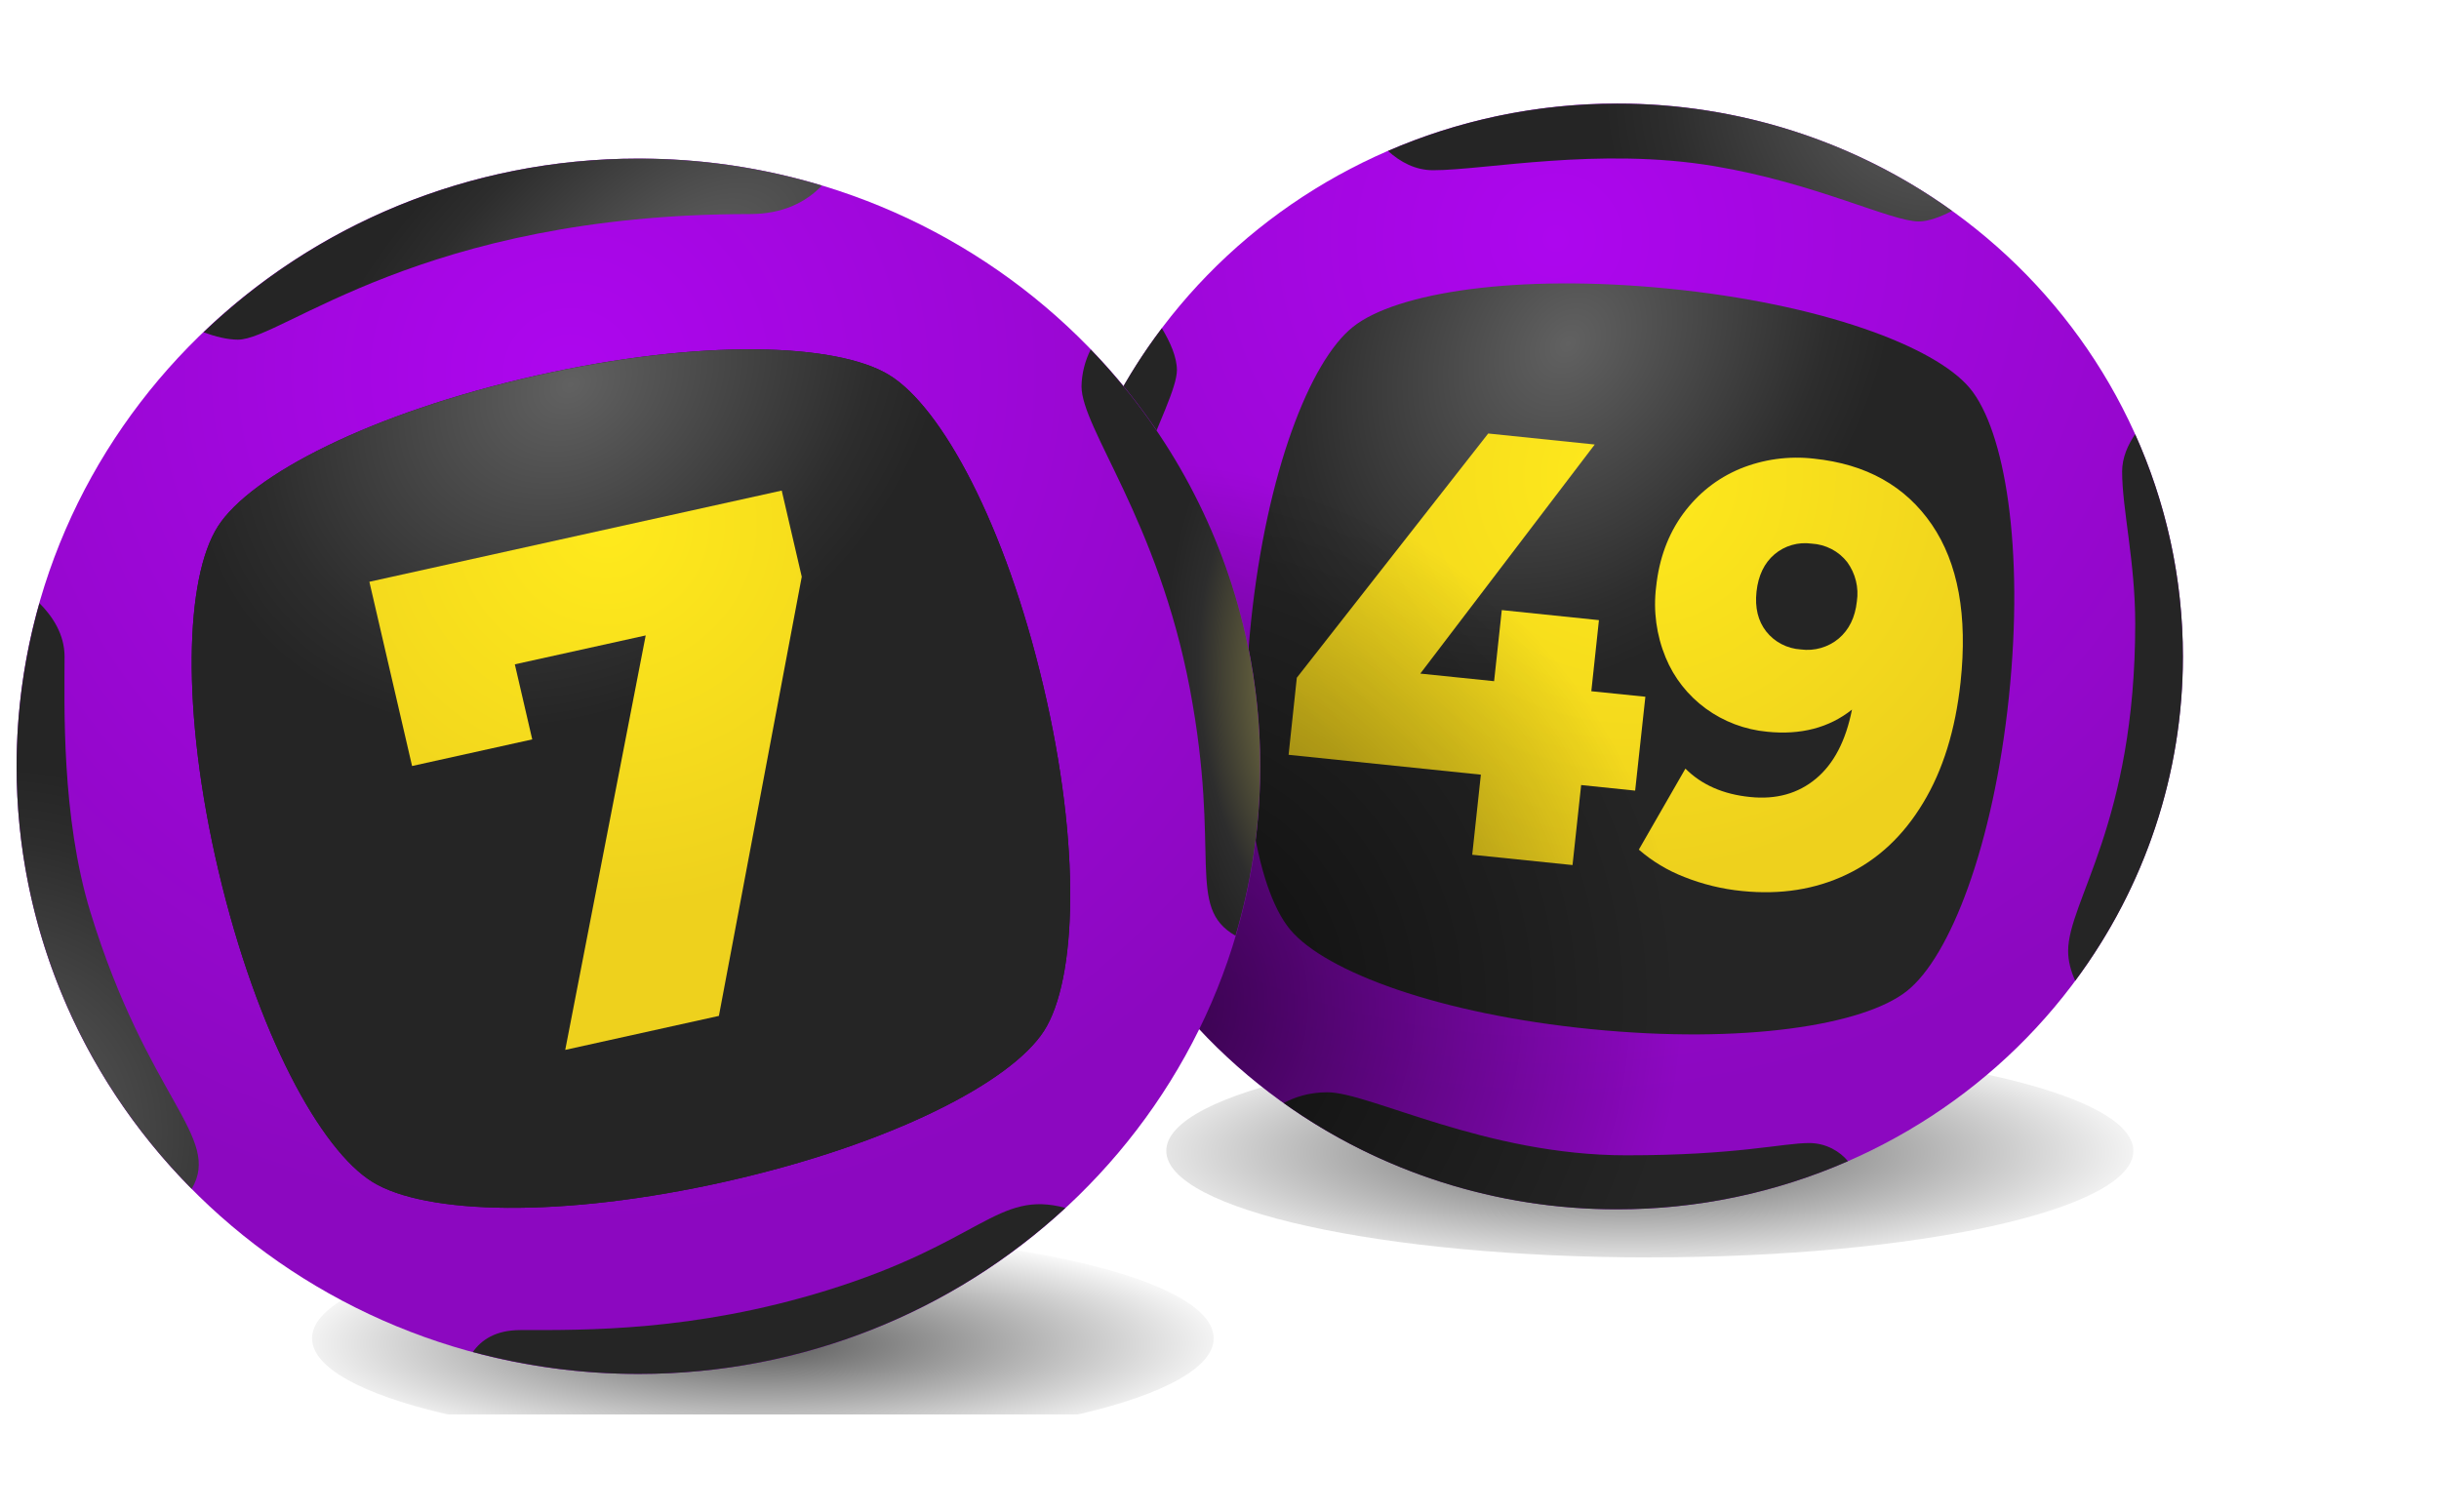 <svg viewBox="0 0 100 62" fill="none" xmlns="http://www.w3.org/2000/svg">
<g clip-path="url(#clip0_6342_78)">
<path d="M67.641 51.559C78.593 51.559 87.469 49.604 87.469 47.19C87.469 44.778 78.593 42.823 67.641 42.823C56.695 42.823 47.818 44.775 47.818 47.19C47.818 49.604 56.695 51.562 67.644 51.562L67.641 51.559Z" fill="url(#paint0_radial_6342_78)"/>
<path d="M31.275 59.245C41.484 59.245 49.761 57.29 49.761 54.876C49.761 52.464 41.487 50.506 31.278 50.506C21.068 50.506 12.794 52.464 12.794 54.878C12.794 57.29 21.068 59.245 31.278 59.245H31.275Z" fill="url(#paint1_radial_6342_78)"/>
<path d="M66.302 49.587C69.348 49.588 72.364 49.002 75.178 47.863C77.992 46.724 80.549 45.055 82.703 42.95C84.857 40.844 86.566 38.345 87.732 35.594C88.898 32.843 89.499 29.894 89.499 26.916C89.499 23.938 88.898 20.99 87.732 18.239C86.566 15.488 84.857 12.989 82.703 10.883C80.549 8.778 77.992 7.108 75.178 5.969C72.364 4.83 69.348 4.245 66.302 4.245C63.256 4.245 60.24 4.83 57.426 5.969C54.612 7.108 52.055 8.778 49.901 10.883C47.747 12.989 46.038 15.488 44.872 18.239C43.706 20.99 43.105 23.938 43.105 26.916C43.105 29.894 43.706 32.843 44.872 35.594C46.038 38.345 47.747 40.844 49.901 42.95C52.055 45.055 54.612 46.724 57.426 47.863C60.24 49.002 63.256 49.588 66.302 49.587Z" fill="url(#paint2_radial_6342_78)"/>
<path d="M80.764 15.917C79.324 14.19 74.638 12.452 68.414 11.836C62.187 11.217 57.243 11.992 55.474 13.403C53.702 14.811 51.93 19.387 51.294 25.473C50.661 31.556 51.458 36.39 52.898 38.12C54.34 39.847 59.023 41.585 65.247 42.201C71.474 42.82 76.418 42.044 78.187 40.634C79.959 39.228 81.731 34.65 82.367 28.567C83 22.481 82.204 17.649 80.764 15.917Z" fill="url(#paint3_radial_6342_78)"/>
<path d="M67.042 32.42L64.828 32.191L64.474 35.472L60.362 35.049L60.716 31.765L52.833 30.951L53.17 27.791L61.017 17.776L65.385 18.227L58.233 27.621L61.259 27.932L61.574 25.017L65.557 25.429L65.245 28.344L67.461 28.57L67.042 32.42Z" fill="url(#paint4_radial_6342_78)"/>
<path d="M79.206 21.51C80.285 23.091 80.677 25.244 80.384 27.973C80.173 29.93 79.661 31.586 78.846 32.928C78.035 34.276 76.989 35.252 75.707 35.862C74.427 36.473 73.001 36.696 71.423 36.536C70.609 36.456 69.81 36.261 69.052 35.959C68.371 35.695 67.741 35.316 67.193 34.839L69.103 31.517C69.764 32.18 70.65 32.571 71.755 32.681C72.818 32.791 73.721 32.543 74.455 31.93C75.186 31.322 75.679 30.376 75.932 29.097C74.992 29.845 73.828 30.145 72.456 30.005C71.543 29.92 70.672 29.591 69.938 29.055C69.204 28.518 68.635 27.795 68.293 26.963C67.913 26.044 67.779 25.046 67.902 24.062C68.026 22.901 68.397 21.903 69.01 21.064C69.626 20.231 70.402 19.615 71.342 19.222C72.298 18.831 73.341 18.688 74.371 18.807C76.517 19.029 78.126 19.931 79.206 21.51ZM75.386 26.185C75.811 25.825 76.061 25.319 76.132 24.662C76.218 24.093 76.076 23.515 75.735 23.047C75.562 22.826 75.342 22.643 75.09 22.513C74.838 22.382 74.56 22.307 74.275 22.291C74.004 22.254 73.728 22.273 73.466 22.349C73.203 22.425 72.96 22.555 72.754 22.731C72.337 23.086 72.09 23.597 72.017 24.265C71.947 24.917 72.079 25.462 72.413 25.891C72.582 26.106 72.796 26.284 73.041 26.411C73.286 26.539 73.557 26.614 73.834 26.631C74.11 26.668 74.392 26.647 74.659 26.57C74.927 26.492 75.175 26.363 75.386 26.185Z" fill="url(#paint5_radial_6342_78)"/>
<path d="M75.769 47.614C72.791 48.918 69.565 49.591 66.302 49.588C61.388 49.595 56.599 48.068 52.633 45.229C53.075 44.993 53.66 44.789 54.425 44.789C56.146 44.789 60.894 47.374 66.679 47.374C71.213 47.374 73.083 46.871 74.18 46.871C74.866 46.871 75.44 47.215 75.766 47.614H75.769ZM87.542 17.806C87.247 18.238 87.008 18.761 87.008 19.335C87.008 20.867 87.545 23.031 87.545 25.572C87.545 33.745 84.794 36.957 84.794 38.998C84.794 39.41 84.907 39.823 85.084 40.216C87.959 36.353 89.505 31.697 89.5 26.92C89.5 23.675 88.796 20.595 87.542 17.806ZM66.302 4.249C62.955 4.249 59.777 4.945 56.908 6.19C57.415 6.644 58.028 6.98 58.759 6.98C60.874 6.98 65.557 6.017 70.287 6.812C74.447 7.51 77.53 9.081 78.674 9.081C79.065 9.081 79.558 8.894 80.036 8.649C76.057 5.784 71.243 4.242 66.302 4.249ZM46.918 39.369C48.401 38.107 47.309 35.717 47.309 35.717C47.309 35.717 45.2 32.775 45.2 26.917C45.2 21.06 48.254 16.602 48.254 15.175C48.254 14.647 47.981 14.031 47.636 13.459C44.687 17.352 43.099 22.072 43.108 26.917C43.108 31.518 44.514 35.791 46.918 39.369Z" fill="url(#paint6_radial_6342_78)"/>
<path d="M66.302 49.587C69.348 49.588 72.364 49.002 75.178 47.863C77.992 46.724 80.549 45.055 82.703 42.95C84.857 40.844 86.566 38.345 87.732 35.594C88.898 32.843 89.499 29.894 89.499 26.916C89.499 23.938 88.898 20.99 87.732 18.239C86.566 15.488 84.857 12.989 82.703 10.883C80.549 8.778 77.992 7.108 75.178 5.969C72.364 4.83 69.348 4.245 66.302 4.245C63.256 4.245 60.24 4.83 57.426 5.969C54.612 7.108 52.055 8.778 49.901 10.883C47.747 12.989 46.038 15.488 44.872 18.239C43.706 20.99 43.105 23.938 43.105 26.916C43.105 29.894 43.706 32.843 44.872 35.594C46.038 38.345 47.747 40.844 49.901 42.95C52.055 45.055 54.612 46.724 57.426 47.863C60.24 49.002 63.256 49.588 66.302 49.587Z" fill="url(#paint7_radial_6342_78)"/>
<path d="M26.176 56.339C40.258 56.339 51.671 45.185 51.671 31.424C51.671 17.66 40.258 6.503 26.176 6.503C12.097 6.503 0.681 17.66 0.681 31.421C0.681 45.185 12.097 56.339 26.176 56.339Z" fill="url(#paint8_radial_6342_78)"/>
<path d="M36.453 15.375C34.304 14.063 28.744 13.879 21.968 15.405C15.19 16.937 10.28 19.483 8.935 21.584C7.591 23.683 7.405 29.119 8.966 35.741C10.533 42.363 13.137 47.165 15.289 48.477C17.438 49.791 22.998 49.973 29.773 48.446C36.548 46.917 41.462 44.371 42.806 42.27C44.148 40.169 44.336 34.735 42.773 28.113C41.212 21.491 38.605 16.687 36.453 15.375Z" fill="#212121"/>
<path d="M36.453 15.375C34.304 14.063 28.744 13.879 21.968 15.405C15.19 16.937 10.28 19.483 8.935 21.584C7.591 23.683 7.405 29.119 8.966 35.741C10.533 42.363 13.137 47.165 15.289 48.477C17.438 49.791 22.998 49.973 29.773 48.446C36.548 46.917 41.462 44.371 42.806 42.27C44.148 40.169 44.336 34.735 42.773 28.113C41.212 21.491 38.605 16.687 36.453 15.375Z" fill="url(#paint9_radial_6342_78)"/>
<path d="M32.051 20.116L32.872 23.65L29.475 41.657L23.175 43.051L26.474 26.056L21.108 27.241L21.822 30.319L16.895 31.41L15.145 23.856L32.051 20.116Z" fill="url(#paint10_radial_6342_78)"/>
<path d="M26.179 6.503C19.232 6.503 12.94 9.22 8.345 13.626C8.837 13.805 9.329 13.928 9.757 13.928C11.565 13.928 17.266 8.778 30.738 8.778C32.102 8.778 33.044 8.291 33.699 7.609C31.264 6.873 28.728 6.501 26.179 6.503ZM26.179 56.339C32.957 56.339 39.116 53.746 43.681 49.53C40.883 48.782 40.269 50.943 33.885 52.918C28.426 54.604 23.999 54.54 21.333 54.54C20.326 54.54 19.733 54.942 19.387 55.44C21.549 56.017 23.825 56.339 26.179 56.339Z" fill="url(#paint11_radial_6342_78)"/>
<path d="M0.681 31.421C0.681 29.103 1.013 26.862 1.617 24.733C2.143 25.261 2.647 26.001 2.647 26.925C2.647 28.856 2.503 33.478 3.707 37.403C6.064 45.075 9.107 46.615 7.861 48.749C3.251 44.108 0.675 37.891 0.681 31.421Z" fill="url(#paint12_radial_6342_78)"/>
<path d="M44.719 14.333C44.483 14.801 44.354 15.313 44.342 15.835C44.342 17.573 47.475 21.334 48.785 28.242C50.079 35.09 48.605 37.185 50.656 38.371C51.894 34.206 51.998 29.796 50.957 25.58C49.915 21.363 47.765 17.486 44.719 14.333Z" fill="url(#paint13_radial_6342_78)"/>
</g>
<defs>
<radialGradient id="paint0_radial_6342_78" cx="0" cy="0" r="1" gradientUnits="userSpaceOnUse" gradientTransform="translate(66.707 47.264) scale(22.355 5.315)">
<stop stop-opacity="0.65"/>
<stop offset="1" stop-opacity="0"/>
</radialGradient>
<radialGradient id="paint1_radial_6342_78" cx="0" cy="0" r="1" gradientUnits="userSpaceOnUse" gradientTransform="translate(31.21 55.109) scale(19.985 4.735)">
<stop stop-opacity="0.65"/>
<stop offset="1" stop-opacity="0"/>
</radialGradient>
<radialGradient id="paint2_radial_6342_78" cx="0" cy="0" r="1" gradientUnits="userSpaceOnUse" gradientTransform="translate(63.785 9.847) scale(36.111 35.293)">
<stop stop-color="#AD06EE"/>
<stop offset="1" stop-color="#8C08C0"/>
</radialGradient>
<radialGradient id="paint3_radial_6342_78" cx="0" cy="0" r="1" gradientUnits="userSpaceOnUse" gradientTransform="translate(64.28 14.135) rotate(-51.65) scale(15.534 12.105)">
<stop stop-color="#616161"/>
<stop offset="0.804" stop-color="#2D2D2D"/>
<stop offset="1" stop-color="#252525"/>
</radialGradient>
<radialGradient id="paint4_radial_6342_78" cx="0" cy="0" r="1" gradientUnits="userSpaceOnUse" gradientTransform="translate(66.873 19.503) scale(16.773 16.393)">
<stop stop-color="#FFEA1C"/>
<stop offset="1" stop-color="#EED11D"/>
</radialGradient>
<radialGradient id="paint5_radial_6342_78" cx="0" cy="0" r="1" gradientUnits="userSpaceOnUse" gradientTransform="translate(66.873 19.505) scale(16.773 16.393)">
<stop stop-color="#FFEA1C"/>
<stop offset="1" stop-color="#EED11D"/>
</radialGradient>
<radialGradient id="paint6_radial_6342_78" cx="0" cy="0" r="1" gradientUnits="userSpaceOnUse" gradientTransform="translate(79.307 3.457) scale(13.588 13.28)">
<stop stop-color="#616161"/>
<stop offset="0.804" stop-color="#2D2D2D"/>
<stop offset="1" stop-color="#252525"/>
</radialGradient>
<radialGradient id="paint7_radial_6342_78" cx="0" cy="0" r="1" gradientUnits="userSpaceOnUse" gradientTransform="translate(46.252 41.095) scale(22.704 22.189)">
<stop stop-opacity="0.65"/>
<stop offset="1" stop-opacity="0"/>
</radialGradient>
<radialGradient id="paint8_radial_6342_78" cx="0" cy="0" r="1" gradientUnits="userSpaceOnUse" gradientTransform="translate(23.366 15.257) scale(35.834 35.021)">
<stop stop-color="#AD06EE"/>
<stop offset="1" stop-color="#8C08C0"/>
</radialGradient>
<radialGradient id="paint9_radial_6342_78" cx="0" cy="0" r="1" gradientUnits="userSpaceOnUse" gradientTransform="translate(23.425 15.801) rotate(-33.874) scale(16.436 13.002)">
<stop stop-color="#616161"/>
<stop offset="0.804" stop-color="#2D2D2D"/>
<stop offset="1" stop-color="#252525"/>
</radialGradient>
<radialGradient id="paint10_radial_6342_78" cx="0" cy="0" r="1" gradientUnits="userSpaceOnUse" gradientTransform="translate(24.863 21.508) scale(16.224 15.856)">
<stop stop-color="#FFEA1C"/>
<stop offset="1" stop-color="#EED11D"/>
</radialGradient>
<radialGradient id="paint11_radial_6342_78" cx="0" cy="0" r="1" gradientUnits="userSpaceOnUse" gradientTransform="translate(27.979 11.255) rotate(-37.869) scale(18.673 9.608)">
<stop stop-color="#616161"/>
<stop offset="0.804" stop-color="#2D2D2D"/>
<stop offset="1" stop-color="#252525"/>
</radialGradient>
<radialGradient id="paint12_radial_6342_78" cx="0" cy="0" r="1" gradientUnits="userSpaceOnUse" gradientTransform="translate(-0.787 46.469) rotate(59.882) scale(14.976 15.279)">
<stop stop-color="#616161"/>
<stop offset="0.804" stop-color="#2D2D2D"/>
<stop offset="1" stop-color="#252525"/>
</radialGradient>
<radialGradient id="paint13_radial_6342_78" cx="0" cy="0" r="1" gradientUnits="userSpaceOnUse" gradientTransform="translate(54.577 29.081) rotate(-97.127) scale(13.228 6.633)">
<stop stop-color="#9F974E"/>
<stop offset="0.804" stop-color="#2D2D2D"/>
<stop offset="1" stop-color="#252525"/>
</radialGradient>
<clipPath id="clip0_6342_78">
<rect width="90" height="55" fill="white" transform="translate(0 3)"/>
</clipPath>
</defs>
</svg>
